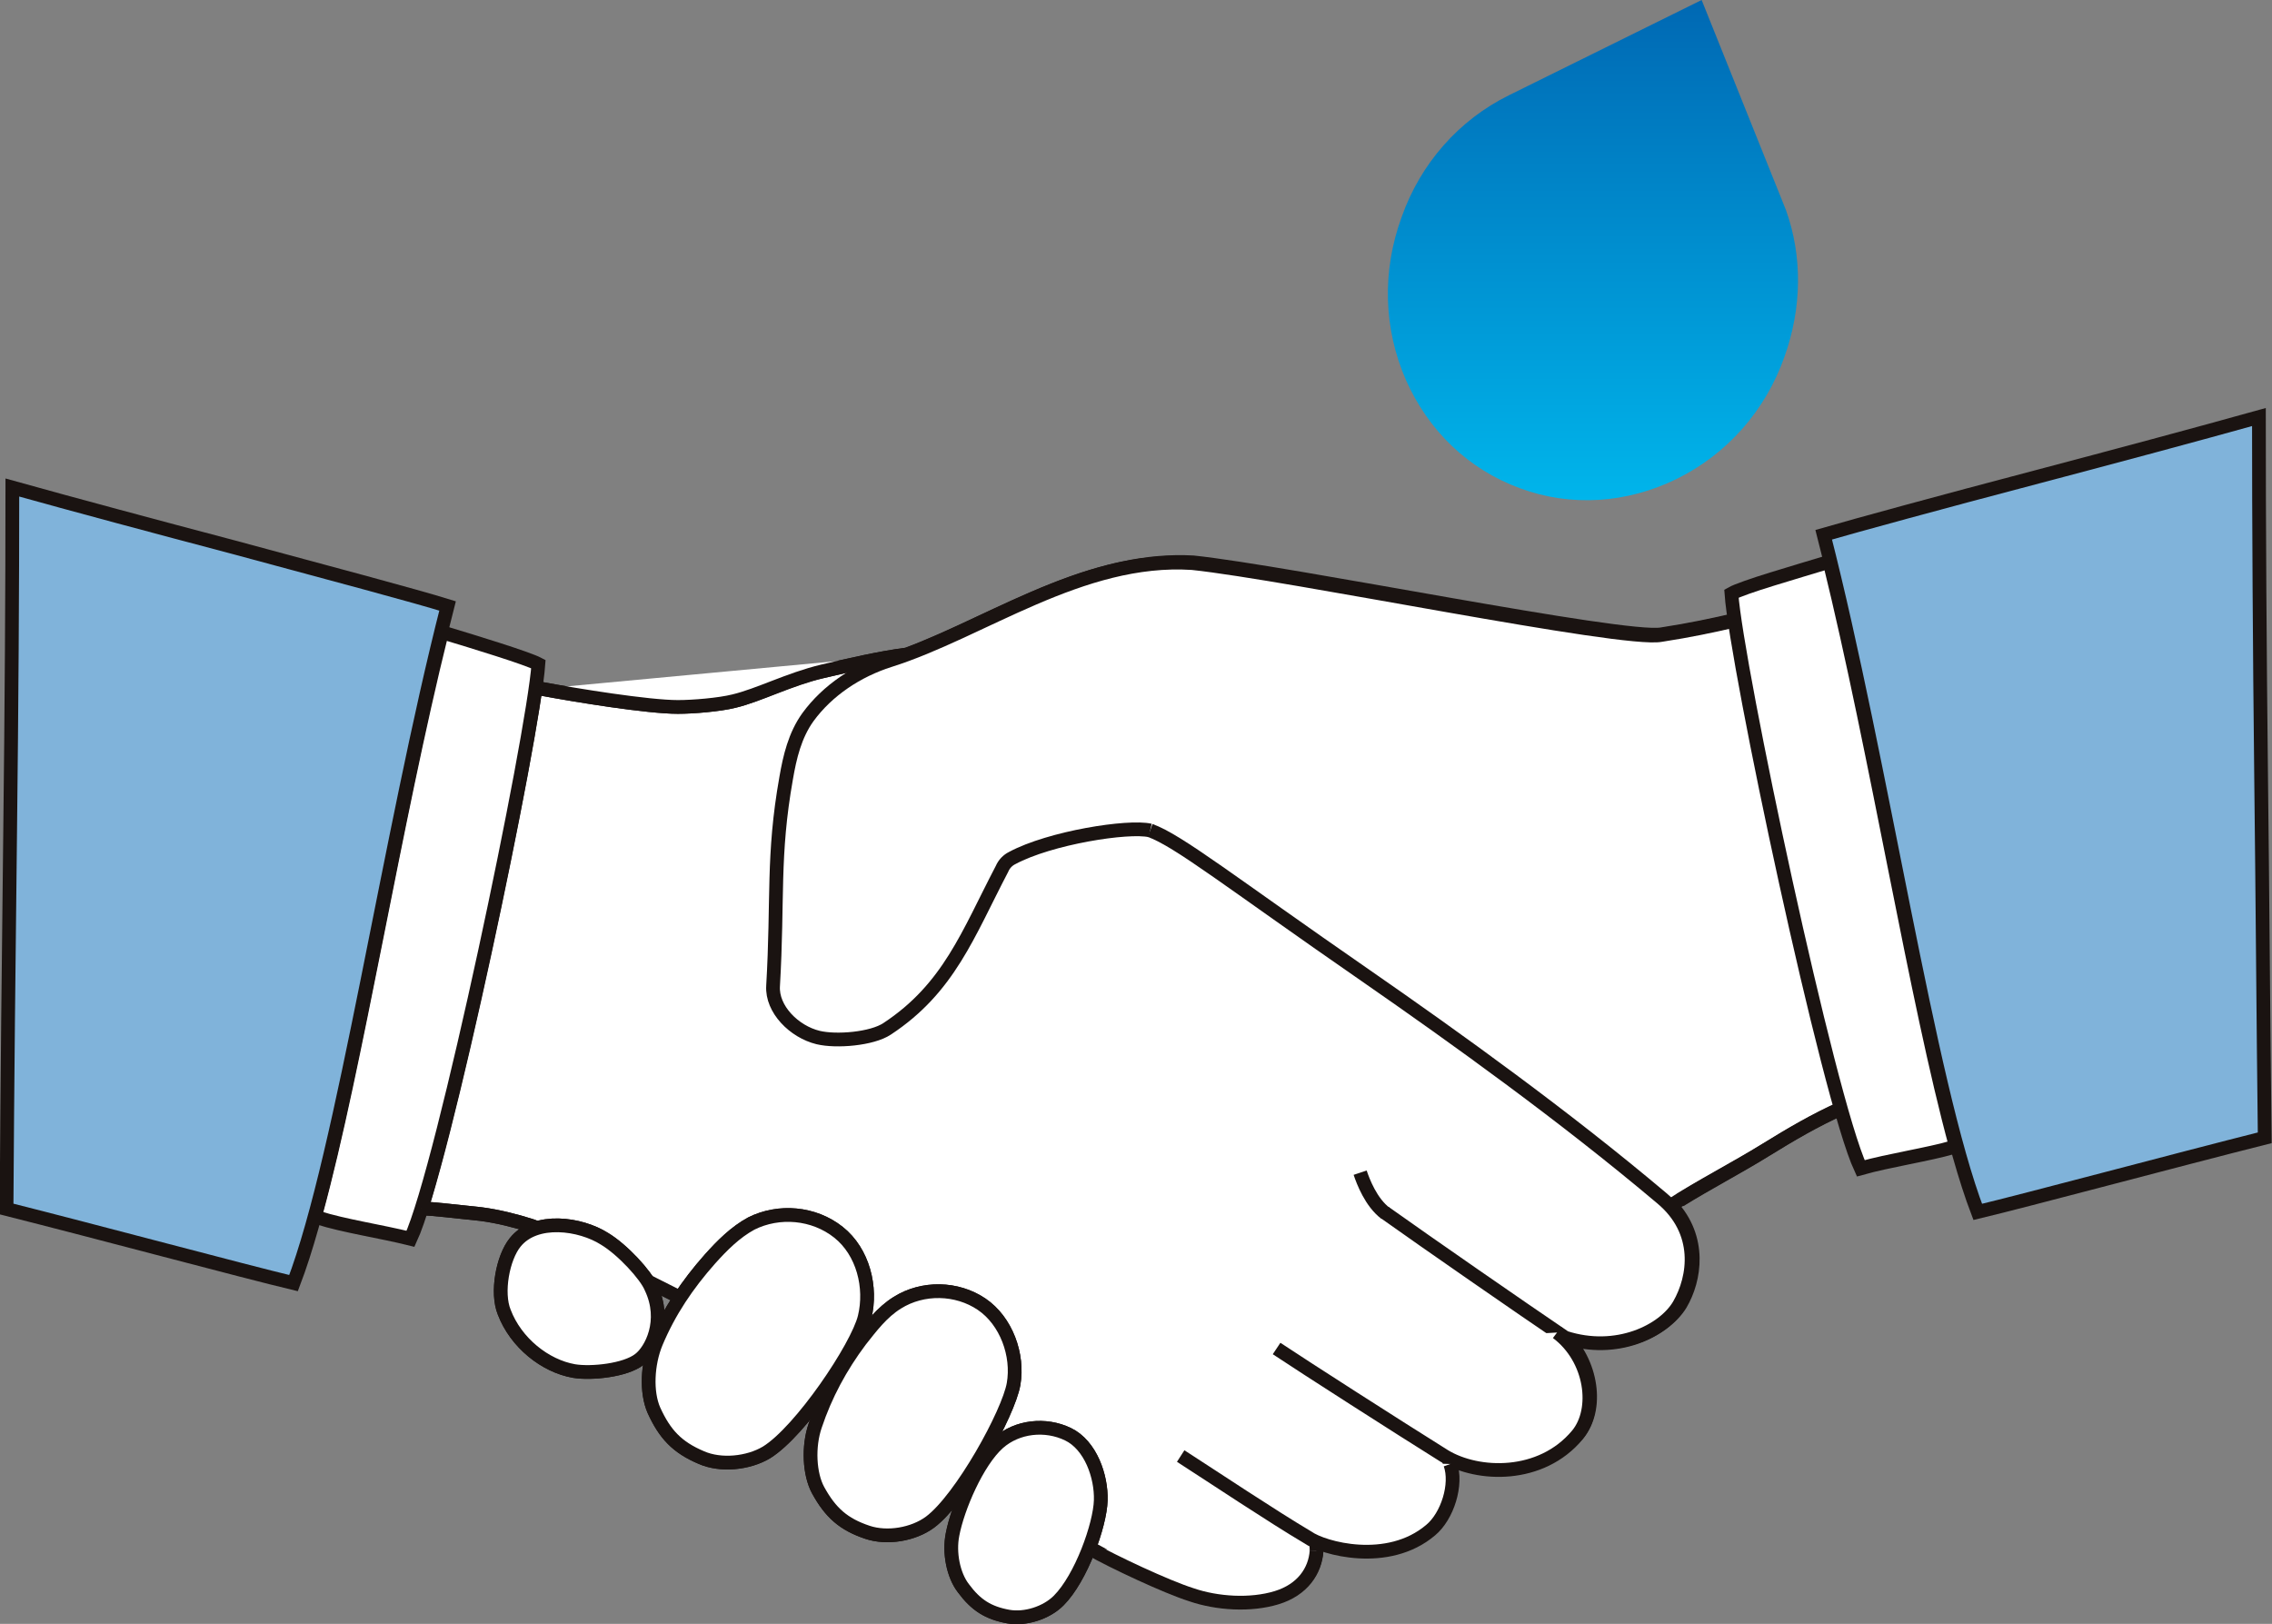 <?xml version="1.0" encoding="utf-8"?>
<!-- Generator: Adobe Illustrator 24.3.0, SVG Export Plug-In . SVG Version: 6.00 Build 0)  -->
<svg version="1.1" id="レイヤー_1" xmlns="http://www.w3.org/2000/svg" xmlns:xlink="http://www.w3.org/1999/xlink" x="0px"
	 y="0px" viewBox="0 0 312.7 223.5" style="enable-background:new 0 0 312.7 223.5;" xml:space="preserve">
<rect x="0" y="0" width="312.7" height="223.5" fill="#808080" stroke="none"/>
<style type="text/css">
	.st0{fill:#FFFFFF;stroke:#1A1311;stroke-width:1.891;stroke-miterlimit:10;}
	.st1{fill:#80B3DA;stroke:#1A1311;stroke-width:1.891;stroke-miterlimit:10;}
	.st2{clip-path:url(#SVGID_2_);fill:url(#SVGID_3_);}
</style>
<g>
	<g>
		<path class="st0" d="M129,88.4c-1.4,0.6-2.8,1.2-4.2,1.7h-0.1c-3.3,0.4-8.1,1.5-11.5,2.3c-4.6,1-8.8,3.3-12.2,4.1
			c-2,0.5-5.6,0.8-7.7,0.8c-4.2,0-14-1.6-18.8-2.5c0,0-0.3-0.1-0.8-0.1c-2,14.1-10.9,56.3-15.7,71.6c1.8,0.1,4.5,0.4,8.2,0.8
			c2.3,0.3,4.7,0.9,6.9,1.6c0.3,0.1,0.5,0.2,0.8,0.3c0,0,24.1,11.2,31.7,16.3c8.3,5.7,44.5,27.8,44.5,27.8c3,1.7,10.4,5.2,13.9,6.3
			c3.5,1.2,8.1,1.5,11.7,0.4c3.6-1.1,5.3-3.7,5.5-6.4c0,0,0-0.6-0.1-1.4c3.3,1.4,10.6,2.7,15.7-1.6c2.3-1.9,3.7-6.3,2.7-9.1
			c0,0-0.1-0.4-0.2-0.9c4.7,2.6,13,2.7,17.9-3.1c2.8-3.3,2-9.8-2.1-13.6c0.2,0.1,0.3,0.2,0.5,0.3c7,2.3,13.5-0.9,15.7-4.5
			c2-3.4,2.9-9.1-1.3-13.6c4-2.6,8.9-5.1,13.1-7.7c3.4-2.1,6.8-4.1,10.4-5.7c-4.9-17.3-12.6-53.7-14.6-67.2c-3,0.7-6.3,1.4-10.2,2
			c-5.2,0.9-51.2-8.5-64.5-9.9C151.4,76.7,139.8,83.7,129,88.4z"/>
		<path class="st0" d="M90.3,184.8c1.8-4.3,4.3-8,7.4-11.5c1.7-1.9,3.5-3.7,5.7-4.9c3.8-1.9,8.6-1.5,12,1.2
			c3.4,2.7,4.6,7.6,3.6,11.7c-1,4.1-8.8,15.7-13.5,18.6c-2.5,1.5-6.3,1.9-9,0.7c-3.3-1.4-5-3.2-6.5-6.5
			C88.9,191.6,89.1,187.7,90.3,184.8z"/>
		<path class="st0" d="M112.2,196.2c1.4-4.2,3.5-8.1,6.2-11.7c1.5-1.9,3-3.9,5.1-5.2c3.5-2.2,8.2-2.1,11.6,0.2c3.4,2.3,5.1,7,4.4,11
			c-0.7,4-7.2,15.8-11.5,19c-2.3,1.7-5.9,2.3-8.6,1.4c-3.3-1.1-5.1-2.7-6.8-5.8C111.4,202.9,111.2,199.1,112.2,196.2z"/>
		<path class="st0" d="M131.1,211.2c0.7-3.7,3.4-10,6.3-12.6c2.6-2.3,6.5-2.7,9.6-1.2s4.6,5.8,4.5,9.1c-0.1,3.4-2.7,10.7-5.8,13.8
			c-1.7,1.7-4.6,2.6-6.9,2.2c-2.8-0.5-4.5-1.6-6.2-3.9C131.2,216.8,130.6,213.7,131.1,211.2z"/>
		<path class="st0" d="M69.4,180.6c-1.1-2.7-0.2-7.5,1.5-9.6c2.8-3.5,9-2.6,12.3-0.5c2.5,1.5,5.7,5,6.4,6.7c2.2,4.6,0,8.7-1.6,9.9
			c-1.9,1.5-6.6,2-9,1.6C75,188,71,184.8,69.4,180.6z"/>
		<path class="st0" d="M243.9,79.7c2.6-0.8,5.6-1.7,7.6-2.3c0,0,0.1,0,0.3-0.1c6.5,26.4,11.9,60.4,17.4,80.5
			c-0.2,0.1-0.4,0.1-0.4,0.1c-3.4,1-8.8,1.8-12.7,2.9c-4.5-9.7-17.1-69.1-17.8-79.1C239,81.3,241.3,80.5,243.9,79.7z"/>
		<path class="st0" d="M43.5,166.9c5.5-20.1,10.8-53.7,17.3-79.8c0.2,0,0.3,0,0.3,0c4,1.2,11.5,3.5,13,4.3
			c-0.7,10-13.1,69.4-17.6,79.1c-4-1-9.3-1.8-12.7-2.9c0,0-0.1,0-0.4-0.1C43.4,167.3,43.5,167.1,43.5,166.9z"/>
		<path class="st0" d="M158.3,114.3c-3-0.7-13.8,1-19,3.8c-0.6,0.3-1.1,0.8-1.4,1.5c-4.7,9-7.3,16.4-15.8,22c-2.1,1.4-7,1.8-9.5,1.2
			c-3.3-0.8-6.4-3.9-6.2-7.1c0.7-12-0.1-17.9,1.8-28.6c0.5-2.9,1.2-5.9,3-8.4c2.7-3.7,6.8-6.4,11.2-7.8c12.7-4,26.4-14.4,41.7-13.4
			c13.3,1.4,59.3,10.9,64.5,9.9c3.9-0.6,7.2-1.3,10.2-2"/>
		<path class="st0" d="M158.3,114.3c3.9,1.4,11.2,7.2,29.7,20c12.4,8.6,27.3,19.3,40.7,30.6c5.5,4.6,4.6,10.9,2.4,14.7
			c-2.1,3.6-8.6,6.8-15.7,4.5c-6.2-4.2-18.9-13-24.8-17.2"/>
		<path class="st0" d="M150.1,213.2c3,1.7,10.4,5.2,13.9,6.3c3.5,1.2,8.1,1.5,11.7,0.4c3.6-1.1,5.3-3.7,5.5-6.4"/>
		<path class="st0" d="M74.5,94.8c4.8,0.9,14.7,2.5,18.8,2.5c2.1,0,5.7-0.3,7.7-0.8c3.4-0.8,7.6-3,12.2-4.1
			c3.4-0.8,8.2-1.9,11.5-2.3"/>
		<path class="st0" d="M231.2,165.2c3.7-2.3,8.1-4.6,11.8-6.9c3.4-2.1,6.8-4.1,10.4-5.7"/>
		<path class="st0" d="M175.7,185.6c3.9,2.6,16.7,10.8,23.1,14.8c4.6,2.8,13.3,3.1,18.3-2.9c2.9-3.5,2-10.5-2.8-14.1"/>
		<path class="st0" d="M162.5,200.4c4.5,2.9,12.6,8.3,17.5,11.2c2.1,1.5,11,4,16.9-1c2.3-1.9,3.7-6.3,2.7-9.1"/>
		<path class="st0" d="M58,166.3c1.8,0.1,4.5,0.4,8.2,0.8c2.3,0.3,4.7,0.9,6.9,1.6c0.3,0.1,0.5,0.2,0.8,0.3"/>
		<path class="st1" d="M32.1,75.3c-10.6-2.8-21.8-5.8-30.4-8.2c0,13.8-0.1,30-0.3,46.9c-0.2,17.3-0.4,35.3-0.5,52.4
			c12.3,3.1,32.8,8.6,39.5,10.2c6.8-17.8,13.2-61.9,21.2-93.2C57.1,82,45.8,79,32.1,75.3z"/>
		<path class="st1" d="M280.5,65.6c10.6-2.8,21.8-5.8,30.4-8.2c0,14.5,0.1,31.6,0.3,49.4c0.2,16.5,0.3,33.6,0.5,49.8
			c-12.3,3.1-32.8,8.6-39.5,10.2C265.4,149,259,104.9,251,73.6C255.5,72.3,266.8,69.2,280.5,65.6z"/>
		<path class="st0" d="M90.3,184.8c1.8-4.3,4.3-8,7.4-11.5c1.7-1.9,3.5-3.7,5.7-4.9c3.8-1.9,8.6-1.5,12,1.2
			c3.4,2.7,4.6,7.6,3.6,11.7c-1,4.1-8.8,15.7-13.5,18.6c-2.5,1.5-6.3,1.9-9,0.7c-3.3-1.4-5-3.2-6.5-6.5
			C88.9,191.6,89.1,187.7,90.3,184.8z"/>
		<path class="st0" d="M112.2,196.2c1.4-4.2,3.5-8.1,6.2-11.7c1.5-1.9,3-3.9,5.1-5.2c3.5-2.2,8.2-2.1,11.6,0.2c3.4,2.3,5.1,7,4.4,11
			c-0.7,4-7.2,15.8-11.5,19c-2.3,1.7-5.9,2.3-8.6,1.4c-3.3-1.1-5.1-2.7-6.8-5.8C111.4,202.9,111.2,199.1,112.2,196.2z"/>
		<path class="st0" d="M131.1,211.2c0.7-3.7,3.4-10,6.3-12.6c2.6-2.3,6.5-2.7,9.6-1.2s4.6,5.8,4.5,9.1c-0.1,3.4-2.7,10.7-5.8,13.8
			c-1.7,1.7-4.6,2.6-6.9,2.2c-2.8-0.5-4.5-1.6-6.2-3.9C131.2,216.8,130.6,213.7,131.1,211.2z"/>
		<path class="st0" d="M69.4,180.6c-1.1-2.7-0.2-7.5,1.5-9.6c2.8-3.5,9-2.6,12.3-0.5c2.5,1.5,5.7,5,6.4,6.7c2.2,4.6,0,8.7-1.6,9.9
			c-1.9,1.5-6.6,2-9,1.6C75,188,71,184.8,69.4,180.6z"/>
		<path class="st0" d="M190.7,167c-2-1.5-3.1-4.4-3.5-5.6"/>
	</g>
	<g>
		<g>
			<defs>
				<path id="SVGID_1_" d="M207.7,13.1c-6.9,3.4-12.2,9.4-14.8,16.8c-2.7,7.4-2.5,15.3,0.6,22.4c3.1,7,8.6,12.3,15.7,14.9
					c7,2.6,14.7,2.1,21.6-1.3c6.9-3.4,12.2-9.4,14.8-16.8c2.4-6.7,2.5-13.8,0.2-20.2L234.2,0L207.7,13.1z"/>
			</defs>
			<clipPath id="SVGID_2_">
				<use xlink:href="#SVGID_1_"  style="overflow:visible;"/>
			</clipPath>
			
				<linearGradient id="SVGID_3_" gradientUnits="userSpaceOnUse" x1="-344.351" y1="-193.651" x2="-342.143" y2="-193.651" gradientTransform="matrix(0 -31.189 31.189 0 6258.99 -10671.204)">
				<stop  offset="0" style="stop-color:#00B5EB"/>
				<stop  offset="1" style="stop-color:#0068B3"/>
			</linearGradient>
			<rect x="190.2" y="-0.1" class="st2" width="57.9" height="69.8"/>
		</g>
	</g>
</g>
</svg>
